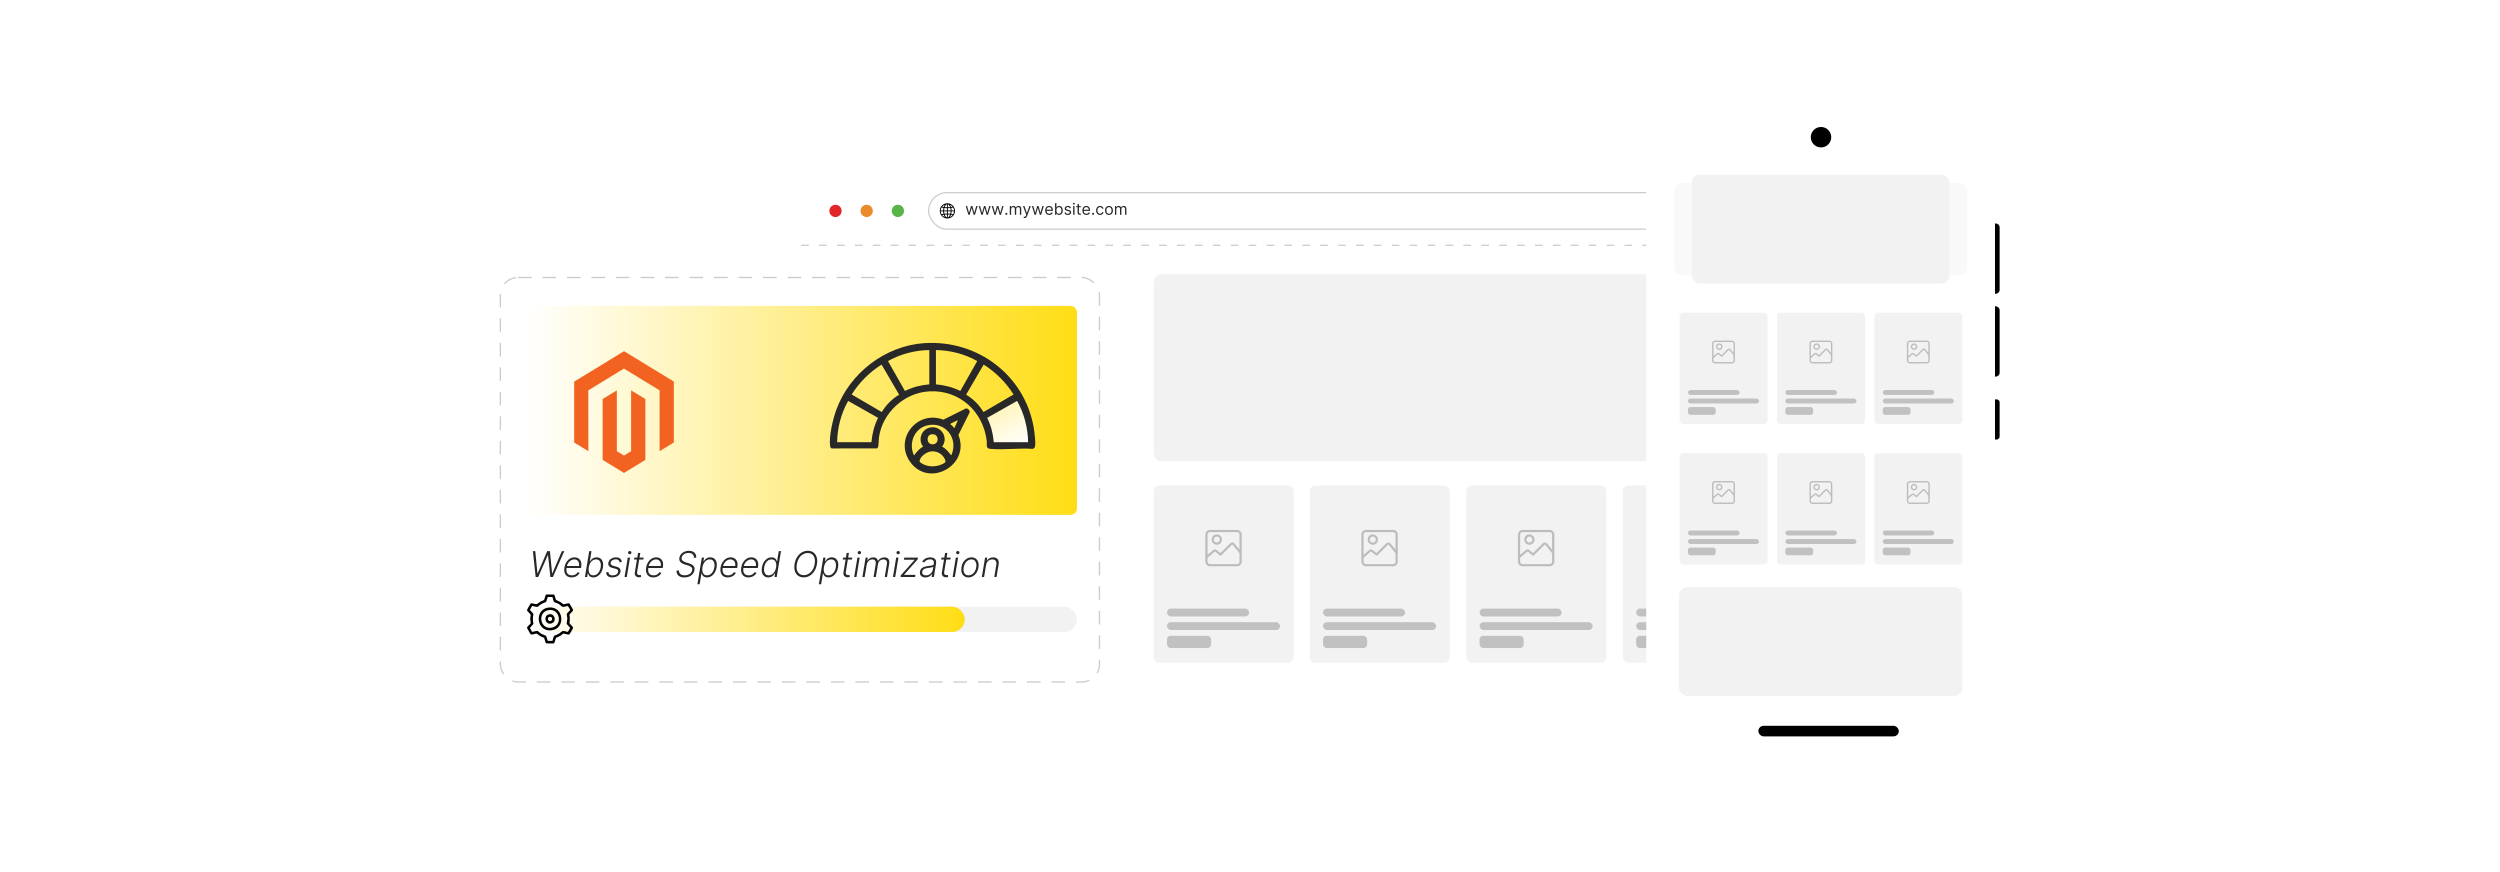 <?xml version="1.0" encoding="UTF-8"?><svg id="a" xmlns="http://www.w3.org/2000/svg" xmlns:xlink="http://www.w3.org/1999/xlink" viewBox="0 0 860 300"><defs><filter id="b" x="260.574" y="43.789" width="373.92" height="214.08" filterUnits="userSpaceOnUse"><feOffset dx="0" dy="0"/><feGaussianBlur result="c" stdDeviation="5.003"/><feFlood flood-color="#9b9b9b" flood-opacity=".3"/><feComposite in2="c" operator="in"/><feComposite in="SourceGraphic"/></filter><linearGradient id="d" x1="180.881" y1="141.161" x2="370.476" y2="141.161" gradientUnits="userSpaceOnUse"><stop offset="0" stop-color="#fff"/><stop offset="1" stop-color="#ffdd15"/></linearGradient><linearGradient id="e" x1="180.881" y1="213.047" x2="331.897" y2="213.047" xlink:href="#d"/><linearGradient id="f" x1="350.49" y1="154.07" x2="325.725" y2="105.998" xlink:href="#d"/><filter id="g" x="551.223" y="23.157" width="150.24" height="253.68" filterUnits="userSpaceOnUse"><feOffset dx="0" dy="0"/><feGaussianBlur result="h" stdDeviation="5"/><feFlood flood-color="#919191" flood-opacity=".3"/><feComposite in2="h" operator="in"/><feComposite in="SourceGraphic"/></filter></defs><rect x="275.604" y="58.985" width="343.813" height="183.721" rx="7.656" ry="7.656" fill="#fff" filter="url(#b)"/><line x1="275.604" y1="84.381" x2="619.416" y2="84.381" fill="#fff" stroke="#ccc" stroke-dasharray="2.639 3.518" stroke-miterlimit="10" stroke-width=".44"/><circle cx="287.41" cy="72.549" r="2.112" fill="#e12529"/><circle cx="298.141" cy="72.549" r="2.112" fill="#ea8a2b"/><circle cx="308.873" cy="72.549" r="2.112" fill="#57b547"/><rect x="319.455" y="66.269" width="288.065" height="12.558" rx="6.279" ry="6.279" fill="#fff" stroke="#ccc" stroke-miterlimit="10" stroke-width=".44"/><path d="M326.111,69.934l.288.044c1.034.195,1.87,1.034,2.066,2.066l.044.288c-.007.141.009.289,0,.429-.074,1.13-.961,2.111-2.059,2.344-1.862.396-3.507-1.249-3.111-3.111.233-1.098,1.214-1.986,2.344-2.059h.429ZM325.743,70.27c-.421.131-.641.589-.786.974.001.009.029.014.037.015.248.028.5.037.749.042v-1.031ZM326.049,70.27v1.031c.263.002.526-.014.786-.046-.135-.39-.366-.853-.786-.985ZM325.039,70.413c-.365.136-.683.384-.929.683l.531.112c.081-.288.223-.555.398-.796ZM327.692,71.107c-.249-.302-.568-.557-.939-.694.181.242.311.516.408.802l.531-.108ZM324.437,72.393c.015-.293.047-.585.112-.871l-.626-.16c-.188.311-.299.667-.322,1.031h.837ZM328.192,72.393c-.025-.307-.099-.621-.243-.895-.013-.025-.058-.114-.078-.116l-.623.143c.057.286.095.575.108.868h.837ZM325.743,71.617c-.293-.002-.587-.022-.877-.061-.068.274-.1.555-.112.837h.99v-.776ZM326.049,71.617v.776h.99c-.007-.279-.053-.553-.102-.827-.295.028-.591.056-.888.051ZM324.437,72.699h-.837c.021.353.129.695.302,1.001l.647-.144c-.063-.282-.095-.569-.112-.857ZM325.743,72.699h-.99c.017.273.042.547.112.812l.878-.057v-.755ZM327.039,72.699h-.99v.755l.878.057c.068-.265.096-.539.112-.812ZM328.192,72.699h-.837c-.016.292-.052.582-.112.867l.628.143c.021-.002.065-.091.078-.116.144-.274.219-.587.243-.895ZM325.743,73.77c-.228.001-.453.019-.679.041-.022.002-.1-.01-.106.016.083.24.195.475.357.672.108.132.257.265.428.301v-1.031ZM326.049,73.77v1.031c.171-.037.32-.169.428-.301.162-.198.274-.433.358-.673l-.786-.056ZM324.64,73.863c-.137.018-.274.042-.408.076-.026.006-.139.024-.133.051.259.304.581.56.959.699-.187-.247-.333-.526-.419-.826ZM327.692,73.985l-.539-.111c-.093.293-.233.571-.42.815.378-.141.706-.394.959-.704Z"/><path d="M333.123,73.882l-.914-3.001h.484l.648,2.297h.031l.641-2.297h.493l.633,2.29h.031l.648-2.29h.484l-.914,3.001h-.453l-.657-2.305h-.047l-.656,2.305h-.453Z" fill="#282828"/><path d="M337.592,73.882l-.914-3.001h.484l.648,2.297h.031l.641-2.297h.493l.633,2.29h.031l.648-2.29h.484l-.914,3.001h-.453l-.657-2.305h-.047l-.656,2.305h-.453Z" fill="#282828"/><path d="M342.061,73.882l-.914-3.001h.484l.648,2.297h.031l.641-2.297h.493l.633,2.29h.031l.648-2.29h.484l-.914,3.001h-.453l-.657-2.305h-.047l-.656,2.305h-.453Z" fill="#282828"/><path d="M346.187,73.913c-.096,0-.179-.035-.248-.103s-.103-.152-.103-.248.035-.179.103-.248.152-.103.248-.103.179.035.248.103c.069.069.103.152.103.248,0,.064-.016.123-.048.176-.032.053-.074.096-.127.128s-.112.048-.177.048Z" fill="#282828"/><path d="M347.366,73.882v-3.001h.445v.469h.039c.062-.16.164-.285.303-.374.14-.089.307-.134.502-.134.198,0,.363.045.495.134.132.089.236.214.31.374h.031c.077-.155.192-.278.346-.37.153-.092.338-.138.553-.138.268,0,.487.084.658.251.17.168.256.428.256.781v2.008h-.461v-2.008c0-.222-.06-.38-.182-.475-.121-.095-.264-.143-.428-.143-.211,0-.374.064-.49.19-.116.127-.174.288-.174.482v1.953h-.469v-2.055c0-.171-.055-.309-.166-.414-.11-.104-.253-.157-.428-.157-.12,0-.231.032-.335.096-.103.064-.186.152-.25.265-.063.112-.095.242-.095.39v1.875h-.461Z" fill="#282828"/><path d="M352.445,75.007c-.078,0-.148-.006-.209-.019-.061-.012-.103-.024-.127-.036l.117-.406c.112.029.211.039.297.031s.163-.046.23-.114c.067-.068.129-.179.185-.331l.086-.234-1.109-3.016h.5l.828,2.391h.031l.828-2.391h.5l-1.274,3.438c-.057.155-.128.284-.213.386-.085.102-.183.178-.294.228-.111.05-.237.074-.376.074Z" fill="#282828"/><path d="M355.89,73.882l-.914-3.001h.484l.648,2.297h.031l.641-2.297h.493l.633,2.29h.031l.648-2.29h.484l-.914,3.001h-.453l-.657-2.305h-.047l-.656,2.305h-.453Z" fill="#282828"/><path d="M360.938,73.944c-.289,0-.538-.064-.747-.192s-.37-.308-.482-.539-.169-.5-.169-.808c0-.308.056-.579.169-.814.113-.235.27-.419.473-.551.203-.132.44-.198.71-.198.156,0,.31.026.463.078.152.052.291.137.416.253.125.117.225.271.299.462.074.191.111.427.111.707v.195h-2.313v-.398h1.844c0-.169-.034-.32-.101-.453-.067-.133-.162-.238-.285-.315-.123-.077-.268-.115-.435-.115-.184,0-.342.045-.476.136-.133.091-.236.208-.308.353s-.107.299-.107.465v.266c0,.227.04.418.118.575.079.157.189.276.329.357s.304.122.49.122c.121,0,.231-.017.329-.052.099-.035.184-.086.255-.156.072-.07.127-.157.166-.261l.446.125c-.047.151-.126.284-.236.398-.111.114-.248.203-.411.266-.163.063-.346.095-.549.095Z" fill="#282828"/><path d="M362.946,73.882v-4h.461v1.477h.039c.034-.052.081-.119.142-.2.06-.081.148-.154.262-.219.114-.065.269-.097.464-.097.253,0,.476.064.668.19.192.127.343.306.451.538.108.231.162.505.162.82,0,.317-.054.593-.162.825-.108.232-.258.412-.449.539-.192.127-.413.19-.663.19-.192,0-.347-.032-.463-.097-.116-.065-.205-.138-.268-.221s-.11-.151-.144-.206h-.055v.461h-.445ZM363.399,72.382c0,.227.033.426.1.599.066.172.164.307.291.404.128.097.284.145.469.145.193,0,.354-.051.483-.153.13-.102.228-.24.293-.414.065-.174.099-.368.099-.581,0-.211-.032-.401-.097-.571s-.162-.305-.291-.405c-.129-.1-.292-.149-.487-.149-.188,0-.345.047-.473.142-.127.095-.224.226-.289.395-.065.169-.098.365-.098.589Z" fill="#282828"/><path d="M368.423,71.554l-.415.117c-.026-.069-.064-.137-.114-.202-.05-.066-.118-.121-.204-.164s-.196-.065-.33-.065c-.184,0-.336.042-.458.126-.122.084-.183.191-.183.32,0,.114.042.205.125.272s.214.122.391.166l.445.109c.269.065.468.164.6.298.132.133.198.305.198.515,0,.172-.049.326-.147.461-.099.135-.236.242-.412.32s-.38.117-.613.117c-.306,0-.559-.066-.76-.199s-.328-.327-.381-.582l.438-.109c.042.162.121.283.237.363s.27.121.458.121c.215,0,.386-.046.513-.138s.19-.202.19-.331c0-.104-.036-.192-.109-.263-.073-.071-.185-.124-.336-.159l-.5-.117c-.275-.065-.476-.167-.605-.304-.128-.138-.192-.31-.192-.517,0-.169.048-.319.144-.45.096-.13.227-.232.393-.307s.354-.111.565-.111c.297,0,.53.065.7.195.17.13.291.302.363.516Z" fill="#282828"/><path d="M369.407,70.381c-.09,0-.167-.03-.231-.092-.065-.061-.097-.135-.097-.221s.032-.159.097-.221c.065-.061.142-.092.231-.092s.167.031.231.092c.065.061.097.135.097.221s-.032.16-.097.221c-.065.061-.142.092-.231.092ZM369.173,73.882v-3.001h.461v3.001h-.461Z" fill="#282828"/><path d="M371.782,70.881v.391h-1.555v-.391h1.555ZM370.681,70.163h.461v2.86c0,.13.019.228.058.292.039.065.088.107.148.129s.125.032.192.032c.051,0,.093-.003.125-.009.033-.006.059-.011.078-.015l.094.414c-.031.012-.075.024-.131.036-.056.012-.127.019-.213.019-.13,0-.257-.028-.382-.084-.124-.056-.227-.141-.309-.256s-.122-.259-.122-.434v-2.985Z" fill="#282828"/><path d="M373.736,73.944c-.289,0-.538-.064-.747-.192s-.37-.308-.482-.539-.169-.5-.169-.808c0-.308.056-.579.169-.814.113-.235.27-.419.473-.551.203-.132.44-.198.71-.198.156,0,.31.026.463.078.152.052.291.137.416.253.125.117.225.271.299.462.074.191.111.427.111.707v.195h-2.313v-.398h1.844c0-.169-.034-.32-.101-.453-.067-.133-.162-.238-.285-.315-.123-.077-.268-.115-.435-.115-.184,0-.342.045-.476.136-.133.091-.236.208-.308.353s-.107.299-.107.465v.266c0,.227.04.418.118.575.079.157.189.276.329.357s.304.122.49.122c.121,0,.231-.017.329-.052.099-.035.184-.086.255-.156.072-.07.127-.157.166-.261l.446.125c-.047.151-.126.284-.236.398-.111.114-.248.203-.411.266-.163.063-.346.095-.549.095Z" fill="#282828"/><path d="M376.017,73.913c-.096,0-.179-.035-.248-.103s-.103-.152-.103-.248.035-.179.103-.248.152-.103.248-.103.179.035.248.103c.069.069.103.152.103.248,0,.064-.016.123-.048.176-.032.053-.074.096-.127.128s-.112.048-.177.048Z" fill="#282828"/><path d="M378.416,73.944c-.281,0-.523-.066-.727-.199s-.359-.316-.469-.549c-.109-.233-.164-.499-.164-.799,0-.305.056-.574.169-.808.113-.234.27-.417.473-.549.203-.132.44-.198.71-.198.211,0,.401.039.57.117.169.078.308.188.416.328.108.141.175.305.201.493h-.461c-.035-.137-.113-.258-.233-.365-.12-.106-.282-.159-.485-.159-.18,0-.337.047-.472.14-.135.093-.239.224-.315.393-.075.169-.112.366-.112.593,0,.231.037.434.11.606s.178.305.312.4.293.143.476.143c.12,0,.229-.021.326-.062s.181-.102.248-.18c.068-.078.116-.172.144-.281h.461c-.026.177-.09.336-.192.477-.102.141-.237.253-.405.336-.167.083-.361.124-.583.124Z" fill="#282828"/><path d="M381.486,73.944c-.271,0-.508-.065-.712-.193-.204-.129-.363-.309-.477-.541s-.171-.503-.171-.812c0-.312.057-.585.171-.818.114-.233.273-.415.477-.543.204-.129.441-.193.712-.193.271,0,.508.065.712.193.204.129.363.31.477.543.114.233.171.506.171.818,0,.31-.057.581-.171.812-.114.232-.273.412-.477.541-.204.129-.441.193-.712.193ZM381.486,73.53c.206,0,.375-.053.508-.158s.231-.244.295-.416c.064-.172.096-.358.096-.559,0-.201-.032-.388-.096-.56-.064-.173-.163-.314-.295-.42-.133-.106-.302-.16-.508-.16-.206,0-.375.054-.508.16-.133.107-.231.247-.295.42-.064.173-.096.36-.096.56,0,.2.032.387.096.559s.162.31.295.416.302.158.508.158Z" fill="#282828"/><path d="M383.549,73.882v-3.001h.445v.469h.039c.062-.16.164-.285.303-.374.14-.089.307-.134.502-.134.198,0,.363.045.495.134.132.089.236.214.31.374h.031c.077-.155.192-.278.346-.37.153-.092.338-.138.553-.138.268,0,.487.084.658.251.17.168.256.428.256.781v2.008h-.461v-2.008c0-.222-.06-.38-.182-.475-.121-.095-.264-.143-.428-.143-.211,0-.374.064-.49.19-.116.127-.174.288-.174.482v1.953h-.469v-2.055c0-.171-.055-.309-.166-.414-.11-.104-.253-.157-.428-.157-.12,0-.231.032-.335.096-.103.064-.186.152-.25.265-.063.112-.095.242-.095.39v1.875h-.461Z" fill="#282828"/><rect x="396.868" y="94.364" width="209.566" height="64.269" rx="2.454" ry="2.454" fill="#f2f2f2"/><rect x="396.868" y="166.995" width="48.172" height="61.009" rx="1.963" ry="1.963" fill="#f2f2f2"/><rect x="401.438" y="209.36" width="28.253" height="2.695" rx="1.348" ry="1.348" fill="#c1c1c1"/><rect x="401.438" y="218.708" width="15.185" height="4.22" rx="1.293" ry="1.293" fill="#c1c1c1"/><rect x="401.438" y="214.034" width="38.912" height="2.695" rx="1.348" ry="1.348" fill="#c1c1c1"/><path d="M425.806,182.297c.692.137,1.206.652,1.344,1.344v9.822c-.139.703-.686,1.253-1.405,1.343l-9.676.001c-.747-.078-1.351-.682-1.429-1.429l.001-9.676c.059-.659.68-1.326,1.343-1.405h9.822ZM426.392,189.09v-5.363c0-.277-.473-.706-.769-.673l-9.505.001c-.278-.004-.721.407-.721.672v7.122c.693-.54,1.339-1.149,2.03-1.696.336-.207.713-.2,1.052-.006l1.352,1.114,3.359-3.359c.386-.361.962-.396,1.369-.049l1.832,2.236ZM423.891,187.363c-.053.003-.123.041-.163.077l-3.603,3.605c-.15.139-.347.133-.509.02-.527-.367-1.007-.898-1.539-1.271-.114-.082-.208-.028-.308.043l-2.36,2.014c.011.469-.059,1.017-.012,1.478.037.371.395.707.768.722l9.482-0c.383-.041.688-.344.744-.722l-.011-3.043c-.786-.964-1.555-1.946-2.361-2.892-.039-.015-.087-.033-.129-.031Z" fill="#bcbcbc"/><path d="M418.324,183.843c1.398-.158,2.457,1.188,1.883,2.494-.532,1.21-2.15,1.43-3.001.418-.886-1.053-.248-2.758,1.118-2.912ZM417.849,186.345c.87.87,2.289-.302,1.576-1.319-.851-1.212-2.616.278-1.576,1.319Z" fill="#bcbcbc"/><rect x="450.542" y="166.995" width="48.172" height="61.009" rx="1.963" ry="1.963" fill="#f2f2f2"/><rect x="455.112" y="209.36" width="28.253" height="2.695" rx="1.348" ry="1.348" fill="#c1c1c1"/><rect x="455.112" y="218.708" width="15.185" height="4.22" rx="1.293" ry="1.293" fill="#c1c1c1"/><rect x="455.112" y="214.034" width="38.912" height="2.695" rx="1.348" ry="1.348" fill="#c1c1c1"/><path d="M479.479,182.297c.692.137,1.206.652,1.344,1.344v9.822c-.139.703-.686,1.253-1.405,1.343l-9.676.001c-.747-.078-1.351-.682-1.429-1.429l.001-9.676c.059-.659.68-1.326,1.343-1.405h9.822ZM480.066,189.09v-5.363c0-.277-.473-.706-.769-.673l-9.505.001c-.278-.004-.721.407-.721.672v7.122c.693-.54,1.339-1.149,2.03-1.696.336-.207.713-.2,1.052-.006l1.352,1.114,3.359-3.359c.386-.361.962-.396,1.369-.049l1.832,2.236ZM477.565,187.363c-.053.003-.123.041-.163.077l-3.603,3.605c-.15.139-.347.133-.509.02-.527-.367-1.007-.898-1.539-1.271-.114-.082-.208-.028-.308.043l-2.36,2.014c.011.469-.059,1.017-.012,1.478.037.371.395.707.768.722l9.482-0c.383-.041.688-.344.744-.722l-.011-3.043c-.786-.964-1.555-1.946-2.361-2.892-.039-.015-.087-.033-.129-.031Z" fill="#bcbcbc"/><path d="M471.997,183.843c1.398-.158,2.457,1.188,1.883,2.494-.532,1.21-2.15,1.43-3.001.418-.886-1.053-.248-2.758,1.118-2.912ZM471.523,186.345c.87.87,2.289-.302,1.576-1.319-.851-1.212-2.616.278-1.576,1.319Z" fill="#bcbcbc"/><rect x="504.402" y="166.995" width="48.172" height="61.009" rx="1.963" ry="1.963" fill="#f2f2f2"/><rect x="508.972" y="209.36" width="28.253" height="2.695" rx="1.348" ry="1.348" fill="#c1c1c1"/><rect x="508.972" y="218.708" width="15.185" height="4.22" rx="1.293" ry="1.293" fill="#c1c1c1"/><rect x="508.972" y="214.034" width="38.912" height="2.695" rx="1.348" ry="1.348" fill="#c1c1c1"/><path d="M533.34,182.297c.692.137,1.206.652,1.344,1.344v9.822c-.139.703-.686,1.253-1.405,1.343l-9.676.001c-.747-.078-1.351-.682-1.429-1.429l.001-9.676c.059-.659.68-1.326,1.343-1.405h9.822ZM533.926,189.09v-5.363c0-.277-.473-.706-.769-.673l-9.505.001c-.278-.004-.721.407-.721.672v7.122c.693-.54,1.339-1.149,2.03-1.696.336-.207.713-.2,1.052-.006l1.352,1.114,3.359-3.359c.386-.361.962-.396,1.369-.049l1.832,2.236ZM531.425,187.363c-.053.003-.123.041-.163.077l-3.603,3.605c-.15.139-.347.133-.509.02-.527-.367-1.007-.898-1.539-1.271-.114-.082-.208-.028-.308.043l-2.36,2.014c.011.469-.059,1.017-.012,1.478.037.371.395.707.768.722l9.482-0c.383-.041.688-.344.744-.722l-.011-3.043c-.786-.964-1.555-1.946-2.361-2.892-.039-.015-.087-.033-.129-.031Z" fill="#bcbcbc"/><path d="M525.858,183.843c1.398-.158,2.457,1.188,1.883,2.494-.532,1.21-2.15,1.43-3.001.418-.886-1.053-.248-2.758,1.118-2.912ZM525.383,186.345c.87.87,2.289-.302,1.576-1.319-.851-1.212-2.616.278-1.576,1.319Z" fill="#bcbcbc"/><rect x="558.262" y="166.995" width="48.172" height="61.009" rx="1.963" ry="1.963" fill="#f2f2f2"/><rect x="562.832" y="209.36" width="28.253" height="2.695" rx="1.348" ry="1.348" fill="#c1c1c1"/><rect x="562.832" y="218.708" width="15.185" height="4.22" rx="1.293" ry="1.293" fill="#c1c1c1"/><rect x="562.832" y="214.034" width="38.912" height="2.695" rx="1.348" ry="1.348" fill="#c1c1c1"/><path d="M587.2,182.297c.692.137,1.206.652,1.344,1.344v9.822c-.139.703-.686,1.253-1.405,1.343l-9.676.001c-.747-.078-1.351-.682-1.429-1.429l.001-9.676c.059-.659.68-1.326,1.343-1.405h9.822ZM587.786,189.09v-5.363c0-.277-.473-.706-.769-.673l-9.505.001c-.278-.004-.721.407-.721.672v7.122c.693-.54,1.339-1.149,2.03-1.696.336-.207.713-.2,1.052-.006l1.352,1.114,3.359-3.359c.386-.361.962-.396,1.369-.049l1.832,2.236ZM585.285,187.363c-.053.003-.123.041-.163.077l-3.603,3.605c-.15.139-.347.133-.509.02-.527-.367-1.007-.898-1.539-1.271-.114-.082-.208-.028-.308.043l-2.36,2.014c.011.469-.059,1.017-.012,1.478.037.371.395.707.768.722l9.482-0c.383-.041.688-.344.744-.722l-.011-3.043c-.786-.964-1.555-1.946-2.361-2.892-.039-.015-.087-.033-.129-.031Z" fill="#bcbcbc"/><path d="M579.718,183.843c1.398-.158,2.457,1.188,1.883,2.494-.532,1.21-2.15,1.43-3.001.418-.886-1.053-.248-2.758,1.118-2.912ZM579.243,186.345c.87.87,2.289-.302,1.576-1.319-.851-1.212-2.616.278-1.576,1.319Z" fill="#bcbcbc"/><rect x="172.126" y="95.458" width="206.091" height="139.145" rx="6.058" ry="6.058" fill="#fff" stroke="#ccc" stroke-dasharray="4.684 3.747" stroke-miterlimit="10" stroke-width=".468"/><rect x="180.881" y="105.217" width="189.595" height="71.888" rx="2.172" ry="2.172" fill="url(#d)"/><path d="M184.27,198.491l-.96-8.899h.826l.743,7.652h.069l3.29-7.652h.939l.748,7.652h.069l3.285-7.652h.835l-3.916,8.899h-.873l-.809-7.548h-.056l-3.32,7.548h-.869Z" fill="#282828"/><path d="M196.623,198.63c-.623,0-1.137-.145-1.542-.437-.406-.291-.69-.695-.852-1.212-.163-.517-.187-1.113-.074-1.788.113-.672.336-1.27.669-1.792.333-.522.744-.933,1.232-1.23.488-.297,1.02-.445,1.597-.445.362,0,.7.066,1.015.198s.583.333.806.604c.223.271.379.611.467,1.021.088.41.086.894-.007,1.454l-.065.382h-5.214l.108-.682h4.424c.075-.429.056-.815-.057-1.158s-.304-.615-.574-.815c-.269-.2-.606-.3-1.008-.3-.409,0-.794.115-1.156.346-.362.231-.669.528-.921.893-.252.365-.415.753-.487,1.165l-.087.521c-.09.562-.078,1.034.037,1.417.114.382.324.67.628.862.304.193.694.289,1.169.289.318,0,.606-.049.865-.147.258-.099.482-.231.673-.398.191-.167.345-.35.46-.549l.691.239c-.147.281-.355.54-.624.778-.268.238-.585.428-.952.571-.366.144-.774.215-1.223.215Z" fill="#282828"/><path d="M201.216,198.491l1.477-8.899h.778l-.573,3.498h.069c.119-.2.277-.405.476-.617.199-.211.444-.389.737-.532.292-.143.643-.215,1.052-.215.547,0,1.004.144,1.371.432.367.289.622.691.767,1.208s.161,1.119.048,1.806c-.113.69-.328,1.294-.643,1.812-.316.519-.705.923-1.167,1.212-.462.29-.965.435-1.51.435-.406,0-.732-.073-.98-.217-.248-.145-.436-.324-.565-.537s-.222-.421-.28-.624h-.096l-.208,1.238h-.751ZM202.537,195.158c-.087.539-.086,1.016.002,1.432.088.415.264.741.526.978s.609.354,1.041.354c.443,0,.839-.122,1.188-.367.349-.245.639-.576.869-.993.231-.417.389-.885.476-1.404.084-.513.083-.975-.004-1.386-.087-.411-.262-.738-.526-.98-.264-.242-.619-.363-1.065-.363-.435,0-.824.117-1.169.35-.345.233-.632.555-.863.964-.23.41-.389.882-.476,1.415Z" fill="#282828"/><path d="M213.914,193.281l-.743.195c-.041-.203-.11-.384-.208-.545-.098-.161-.241-.288-.428-.382-.187-.094-.43-.141-.728-.141-.458,0-.85.108-1.175.326-.326.217-.517.497-.571.839-.046.281.014.511.18.689.167.178.447.318.841.419l.973.248c.536.139.92.357,1.152.654.231.297.31.67.234,1.119-.06.377-.219.71-.476 1-.256.29-.584.517-.982.683-.398.165-.842.248-1.331.248-.655,0-1.17-.148-1.545-.443s-.577-.721-.606-1.277l.778-.174c.023.394.158.692.404.895s.597.304,1.052.304c.516,0,.948-.117,1.297-.35.349-.233.551-.525.606-.875.046-.269-.004-.494-.152-.673-.147-.18-.399-.313-.756-.4l-1.039-.261c-.559-.142-.954-.364-1.184-.667s-.308-.679-.232-1.127c.06-.365.214-.686.46-.965.246-.278.558-.496.934-.654.377-.158.788-.237,1.234-.237.614,0,1.081.138,1.401.415.32.276.523.657.61,1.141Z" fill="#282828"/><path d="M214.843,198.491l1.112-6.674h.778l-1.112,6.674h-.778ZM216.625,190.656c-.163,0-.299-.055-.411-.165-.112-.11-.165-.243-.159-.399.003-.151.062-.28.178-.387.116-.107.251-.161.404-.161.163,0,.299.056.411.168.112.111.166.246.163.402-.006.151-.066.279-.18.385-.115.105-.25.158-.406.158Z" fill="#282828"/><path d="M221.414,191.817l-.109.673h-3.185l.108-.673h3.186ZM219.484,190.218h.778l-1.082,6.531c-.046.278-.035.496.035.654.069.158.176.269.319.335.143.065.303.098.48.098.099,0,.185-.006.258-.019.074-.013.14-.027.198-.041l.057.699c-.084.029-.184.056-.3.081s-.255.037-.417.037c-.284,0-.546-.062-.787-.187-.241-.124-.423-.31-.547-.556-.125-.246-.158-.552-.1-.917l1.108-6.713Z" fill="#282828"/><path d="M224.738,198.63c-.623,0-1.137-.145-1.542-.437-.406-.291-.69-.695-.852-1.212-.163-.517-.187-1.113-.074-1.788.113-.672.336-1.27.669-1.792.333-.522.744-.933,1.232-1.23.488-.297,1.02-.445,1.597-.445.362,0,.7.066,1.015.198s.583.333.806.604c.223.271.379.611.467,1.021.088.41.086.894-.007,1.454l-.065.382h-5.214l.108-.682h4.424c.075-.429.056-.815-.057-1.158s-.304-.615-.574-.815c-.269-.2-.606-.3-1.008-.3-.409,0-.794.115-1.156.346-.362.231-.669.528-.921.893-.252.365-.415.753-.487,1.165l-.087.521c-.09.562-.078,1.034.037,1.417.114.382.324.67.628.862.304.193.694.289,1.169.289.318,0,.606-.049.865-.147.258-.099.482-.231.673-.398.191-.167.345-.35.46-.549l.691.239c-.147.281-.355.54-.624.778-.268.238-.585.428-.952.571-.366.144-.774.215-1.223.215Z" fill="#282828"/><path d="M238.704,191.864c.021-.521-.134-.93-.463-1.225-.329-.295-.789-.443-1.379-.443-.415,0-.791.071-1.13.213-.339.142-.618.338-.836.589s-.356.535-.411.854c-.038.234-.019.44.054.617.074.177.186.328.337.454.15.127.324.234.519.324.196.09.395.166.598.226l.899.27c.267.078.532.178.795.3.263.122.498.274.704.459.206.184.359.408.459.673.1.265.12.583.059.954-.081.481-.274.91-.58,1.288-.306.378-.705.677-1.199.897-.494.22-1.067.33-1.719.33-.606,0-1.115-.101-1.529-.302-.415-.201-.72-.48-.917-.836s-.273-.769-.226-1.238h.835c-.029.35.038.647.2.891.163.243.397.428.702.554.305.126.658.189,1.058.189.443,0,.85-.075,1.221-.224.371-.149.677-.357.919-.625.242-.268.392-.58.45-.936.052-.301.017-.555-.106-.76-.123-.206-.313-.379-.569-.519s-.561-.263-.915-.367l-1.017-.313c-.664-.208-1.157-.496-1.48-.862-.323-.367-.439-.835-.346-1.406.081-.481.28-.903.595-1.267.316-.364.71-.647,1.182-.85s.983-.304,1.534-.304c.553,0,1.024.102,1.414.306.39.205.68.488.869.85.19.362.259.776.206,1.243h-.787Z" fill="#282828"/><path d="M239.899,200.994l1.534-9.177h.752l-.208,1.273h.091c.124-.2.284-.405.48-.615.195-.21.44-.388.734-.532.294-.145.645-.217,1.054-.217.55,0,1.007.144,1.371.432.363.289.618.691.763,1.208.144.517.161,1.119.048,1.806-.113.69-.329,1.294-.647,1.812-.319.519-.708.923-1.167,1.212s-.961.435-1.506.435c-.402,0-.728-.073-.975-.217-.248-.145-.437-.324-.567-.537s-.225-.421-.282-.624h-.07l-.625,3.741h-.778ZM241.641,195.158c-.087.539-.086,1.016.002,1.432.088.415.264.741.526.978s.609.354,1.04.354c.443,0,.838-.122,1.184-.367.346-.245.636-.576.869-.993.233-.417.393-.885.48-1.404.084-.513.082-.975-.006-1.386-.088-.411-.264-.738-.526-.98-.262-.242-.616-.363-1.062-.363-.435,0-.825.117-1.171.35-.346.233-.634.555-.863.964-.229.41-.387.882-.474,1.415Z" fill="#282828"/><path d="M250.34,198.63c-.623,0-1.137-.145-1.542-.437-.406-.291-.69-.695-.852-1.212-.163-.517-.187-1.113-.074-1.788.113-.672.336-1.27.669-1.792.333-.522.744-.933,1.232-1.23.488-.297,1.02-.445,1.597-.445.362,0,.7.066,1.015.198s.583.333.806.604c.223.271.379.611.467,1.021.088.41.086.894-.007,1.454l-.065.382h-5.214l.108-.682h4.424c.075-.429.056-.815-.057-1.158s-.304-.615-.574-.815c-.269-.2-.606-.3-1.008-.3-.409,0-.794.115-1.156.346-.362.231-.669.528-.921.893-.252.365-.415.753-.487,1.165l-.087.521c-.09.562-.078,1.034.037,1.417.114.382.324.67.628.862.304.193.694.289,1.169.289.318,0,.606-.049.865-.147.258-.099.482-.231.673-.398.191-.167.345-.35.46-.549l.691.239c-.147.281-.355.54-.624.778-.268.238-.585.428-.952.571-.366.144-.774.215-1.223.215Z" fill="#282828"/><path d="M257.454,198.63c-.623,0-1.137-.145-1.542-.437-.406-.291-.69-.695-.852-1.212-.163-.517-.187-1.113-.074-1.788.113-.672.336-1.27.669-1.792.333-.522.744-.933,1.232-1.23.488-.297,1.02-.445,1.597-.445.362,0,.7.066,1.015.198s.583.333.806.604c.223.271.379.611.467,1.021.088.41.086.894-.007,1.454l-.065.382h-5.214l.108-.682h4.424c.075-.429.056-.815-.057-1.158s-.304-.615-.574-.815c-.269-.2-.606-.3-1.008-.3-.409,0-.794.115-1.156.346-.362.231-.669.528-.921.893-.252.365-.415.753-.487,1.165l-.087.521c-.09.562-.078,1.034.037,1.417.114.382.324.67.628.862.304.193.694.289,1.169.289.318,0,.606-.049.865-.147.258-.099.482-.231.673-.398.191-.167.345-.35.46-.549l.691.239c-.147.281-.355.54-.624.778-.268.238-.585.428-.952.571-.366.144-.774.215-1.223.215Z" fill="#282828"/><path d="M264.276,198.63c-.547,0-1.004-.145-1.369-.435-.365-.29-.62-.694-.765-1.212-.144-.519-.161-1.123-.048-1.812.116-.686.333-1.289.65-1.806s.707-.919,1.169-1.208c.462-.288.967-.432,1.514-.432.409,0,.735.072.98.215.245.144.431.321.559.532.127.212.218.417.273.617h.07l.582-3.498h.778l-1.478,8.899h-.756l.208-1.238h-.091c-.122.203-.283.411-.484.624-.202.213-.449.392-.743.537-.294.144-.644.217-1.049.217ZM264.445,197.922c.432,0,.822-.118,1.171-.354s.642-.562.878-.978c.236-.416.399-.893.489-1.432.09-.533.088-1.004-.006-1.415-.094-.41-.274-.731-.541-.964-.267-.233-.619-.35-1.056-.35-.443,0-.837.121-1.182.363-.345.242-.629.569-.854.98-.225.412-.379.874-.463,1.386-.087.519-.088.986-.004,1.404.084.417.256.748.515.993.259.245.61.367,1.054.367Z" fill="#282828"/><path d="M281.023,194.089c-.154.918-.449,1.716-.887,2.394-.438.678-.972,1.203-1.603,1.573-.631.371-1.318.556-2.06.556-.762,0-1.404-.19-1.927-.569-.523-.379-.893-.915-1.11-1.607s-.249-1.506-.095-2.442c.153-.918.449-1.717.886-2.397.438-.679.973-1.204,1.608-1.573.634-.37,1.324-.554,2.068-.554.753,0,1.391.19,1.912.569s.892.915,1.112,1.605.252,1.506.096,2.444ZM280.245,193.994c.133-.791.116-1.467-.052-2.029s-.453-.991-.854-1.286-.89-.443-1.466-.443c-.591,0-1.147.154-1.669.461-.521.307-.966.747-1.334,1.321-.368.574-.62,1.265-.756,2.073-.133.794-.116,1.47.052,2.029s.454.987.856,1.284c.402.297.892.445,1.469.445.597,0,1.156-.154,1.679-.46.523-.307.968-.749,1.334-1.323.367-.575.613-1.265.741-2.071Z" fill="#282828"/><path d="M281.684,200.994l1.534-9.177h.752l-.208,1.273h.091c.124-.2.284-.405.48-.615.195-.21.44-.388.734-.532.294-.145.645-.217,1.054-.217.55,0,1.007.144,1.371.432.363.289.618.691.763,1.208.144.517.161,1.119.048,1.806-.113.69-.329,1.294-.647,1.812-.319.519-.708.923-1.167,1.212s-.961.435-1.506.435c-.402,0-.728-.073-.975-.217-.248-.145-.437-.324-.567-.537s-.225-.421-.282-.624h-.07l-.625,3.741h-.778ZM283.426,195.158c-.087.539-.086,1.016.002,1.432.088.415.264.741.526.978s.609.354,1.04.354c.443,0,.838-.122,1.184-.367.346-.245.636-.576.869-.993.233-.417.393-.885.48-1.404.084-.513.082-.975-.006-1.386-.088-.411-.264-.738-.526-.98-.262-.242-.616-.363-1.062-.363-.435,0-.825.117-1.171.35-.346.233-.634.555-.863.964-.229.41-.387.882-.474,1.415Z" fill="#282828"/><path d="M293.186,191.817l-.109.673h-3.185l.108-.673h3.186ZM291.257,190.218h.778l-1.082,6.531c-.046.278-.035.496.035.654.069.158.176.269.319.335.143.065.303.098.48.098.099,0,.185-.006.258-.019.074-.013.14-.027.198-.041l.057.699c-.084.029-.184.056-.3.081s-.255.037-.417.037c-.284,0-.546-.062-.787-.187-.241-.124-.423-.31-.547-.556-.125-.246-.158-.552-.1-.917l1.108-6.713Z" fill="#282828"/><path d="M293.837,198.491l1.112-6.674h.778l-1.112,6.674h-.778ZM295.619,190.656c-.163,0-.299-.055-.411-.165-.112-.11-.165-.243-.159-.399.003-.151.062-.28.178-.387.116-.107.251-.161.404-.161.163,0,.299.056.411.168.112.111.166.246.163.402-.006.151-.066.279-.18.385-.115.105-.25.158-.406.158Z" fill="#282828"/><path d="M296.666,198.491l1.112-6.674h.752l-.174,1.025h.069c.194-.345.464-.616.809-.815.345-.198.736-.297,1.173-.297.458,0,.817.108,1.078.324s.435.512.521.889h.056c.208-.374.503-.669.882-.887s.812-.326,1.299-.326c.617,0,1.073.195,1.369.586s.381.959.256,1.704l-.748,4.471h-.773l.748-4.471c.084-.53.016-.926-.204-1.188s-.551-.394-.991-.394c-.51,0-.931.156-1.263.467-.332.311-.537.709-.615,1.193l-.734,4.393h-.791l.761-4.541c.072-.455.008-.82-.193-1.097-.202-.276-.531-.415-.989-.415-.307,0-.597.076-.871.228-.274.152-.504.362-.691.63s-.308.574-.363.919l-.713,4.276h-.773Z" fill="#282828"/><path d="M307.173,198.491l1.112-6.674h.778l-1.112,6.674h-.778ZM308.955,190.656c-.163,0-.299-.055-.411-.165-.112-.11-.165-.243-.159-.399.003-.151.062-.28.178-.387.116-.107.251-.161.404-.161.163,0,.299.056.411.168.112.111.166.246.163.402-.006.151-.066.279-.18.385-.115.105-.25.158-.406.158Z" fill="#282828"/><path d="M309.794,198.491l.109-.613,4.723-5.275.013-.056h-3.689l.122-.73h4.689l-.109.639-4.649,5.249-.009.057h3.916l-.122.73h-4.993Z" fill="#282828"/><path d="M318.337,198.643c-.402,0-.757-.079-1.065-.237-.307-.158-.535-.387-.685-.686-.149-.3-.189-.664-.119-1.093.058-.33.168-.608.33-.835.162-.226.37-.412.622-.558s.541-.261.869-.346c.327-.084.682-.147,1.065-.191.379-.046.702-.088.967-.124s.473-.092.624-.167c.15-.076.24-.196.27-.361l.021-.156c.076-.452.006-.81-.208-1.074-.214-.263-.575-.395-1.082-.395-.478,0-.893.106-1.245.319-.352.213-.614.461-.785.745l-.682-.265c.208-.365.464-.657.767-.875s.628-.377.976-.474.691-.145,1.03-.145c.255,0,.515.033.78.1.265.067.503.182.713.346s.364.391.463.682c.098.291.11.66.035,1.106l-.752,4.532h-.773l.178-1.056h-.048c-.122.197-.29.389-.504.574-.214.185-.469.337-.763.457-.294.119-.626.178-.998.178ZM318.532,197.935c.411,0,.784-.091,1.119-.274.335-.183.61-.425.828-.728s.355-.637.413-1.002l.165-.964c-.066.055-.171.104-.315.147-.143.043-.304.082-.482.115-.178.033-.356.061-.534.085-.178.023-.337.043-.476.06-.382.046-.715.119-1.0.217-.284.099-.512.234-.684.406s-.28.394-.324.663c-.067.406.022.719.267.941s.586.333,1.023.333Z" fill="#282828"/><path d="M327.041,191.817l-.109.673h-3.185l.108-.673h3.186ZM325.111,190.218h.778l-1.082,6.531c-.046.278-.035.496.035.654.069.158.176.269.319.335.143.065.303.098.48.098.099,0,.185-.006.258-.019.074-.013.14-.027.198-.041l.057.699c-.084.029-.184.056-.3.081s-.255.037-.417.037c-.284,0-.546-.062-.787-.187-.241-.124-.423-.31-.547-.556-.125-.246-.158-.552-.1-.917l1.108-6.713Z" fill="#282828"/><path d="M327.692,198.491l1.112-6.674h.778l-1.112,6.674h-.778ZM329.474,190.656c-.163,0-.299-.055-.411-.165-.112-.11-.165-.243-.159-.399.003-.151.062-.28.178-.387.116-.107.251-.161.404-.161.163,0,.299.056.411.168.112.111.166.246.163.402-.006.151-.066.279-.18.385-.115.105-.25.158-.406.158Z" fill="#282828"/><path d="M333.145,198.63c-.585,0-1.078-.148-1.477-.445-.4-.297-.683-.709-.848-1.234s-.192-1.133-.083-1.823c.11-.675.329-1.268.656-1.779.327-.511.732-.91,1.214-1.195.482-.285,1.006-.428,1.571-.428.588,0,1.081.149,1.48.447.398.298.681.711.847,1.239s.195,1.137.085,1.829c-.11.669-.331,1.258-.661,1.767s-.735.906-1.214,1.193c-.479.287-1.003.43-1.571.43ZM333.154,197.922c.475,0,.899-.127,1.271-.38.373-.253.68-.591.923-1.015.244-.423.406-.889.487-1.399.081-.49.074-.939-.021-1.347-.096-.408-.28-.736-.552-.982-.272-.246-.634-.37-1.086-.37-.47,0-.893.128-1.269.385s-.686.598-.928,1.025-.403.894-.484,1.401c-.081.49-.075.938.019,1.343.094.406.278.73.552.974.274.243.637.365,1.088.365Z" fill="#282828"/><path d="M339.216,194.32l-.691,4.171h-.773l1.112-6.674h.752l-.174,1.047h.069c.209-.342.498-.616.867-.823.369-.207.799-.31,1.289-.31.446,0,.823.093,1.132.28.309.186.529.461.661.823.131.362.154.807.067,1.334l-.726,4.324h-.773l.713-4.276c.09-.544.011-.977-.237-1.297-.248-.32-.628-.48-1.141-.48-.353,0-.68.076-.98.226-.3.151-.553.367-.758.649-.206.283-.342.618-.409,1.006Z" fill="#282828"/><rect x="180.881" y="208.69" width="189.595" height="8.715" rx="4.357" ry="4.357" fill="#f2f2f2"/><rect x="180.881" y="208.69" width="151.016" height="8.715" rx="4.357" ry="4.357" fill="url(#e)"/><polygon points="338.475 143.234 350.437 137.06 355.261 149.38 355.261 152.851 341.465 153.46 339.589 147.183 338.475 143.234" fill="url(#f)"/><path d="M317.948,118.043c18.262-1.226,34.522,10.966,37.664,29.08.216,1.246.835,5.899.336,6.787-.123.219-.513.517-.781.498-4.677-.333-9.908.417-14.518-.001-1.637-.148-1.071-1.481-1.203-2.636-1.169-10.207-9.395-17.748-19.841-17.142-8.521.494-16.015,7.309-17.23,15.758-.121.839-.086,3.08-.403,3.579-.075.117-.172.208-.292.277l-15.632.023c-.282-.257-.446-.388-.498-.781-.45-3.371.959-9.289,2.138-12.523,4.586-12.586,16.796-22.015,30.26-22.919ZM319.683,120.418c-4.93.071-9.925,1.362-14.21,3.782l5.824,10.295c2.647-1.304,5.441-2.042,8.386-2.275v-11.802ZM321.958,120.418v11.802c2.943.252,5.744.964,8.386,2.275l5.824-10.295c-4.285-2.42-9.28-3.711-14.21-3.782ZM309.303,135.772l-6.041-10.349c-4.152,2.599-7.671,6.143-10.282,10.282l10.349,6.041c1.411-2.386,3.589-4.564,5.975-5.975ZM338.313,141.746l10.349-6.041c-2.6-4.142-6.136-7.68-10.282-10.282l-6.041,10.349c2.403,1.411,4.564,3.572,5.975,5.975ZM287.975,152.126h11.802c.234-2.945.971-5.739,2.275-8.386l-10.295-5.824c-2.41,4.268-3.725,9.306-3.782,14.21ZM353.666,152.126c-.071-4.93-1.362-9.925-3.782-14.21l-10.295,5.824c1.311,2.642,2.024,5.444,2.275,8.386h11.802Z" fill="#282828"/><path d="M332.303,140.493c.645-.056,1.342.667,1.288,1.288l-3.898,7.856c4.187,10.313-10.01,18.303-16.526,9.361-5.79-7.945,2.346-18.073,11.353-14.63l7.783-3.875ZM329.494,144.591c-.092-.093-2.137.964-2.377,1.106-.491.29.265.56.529.814.137.132.445.831.71.639.113-.082.967-2.221,1.139-2.558ZM327.218,156.676c2.666-5.814-2.048-11.917-8.386-10.307-4.432,1.126-6.349,6.314-4.408,10.307.908-1.24,1.766-2.273,3.124-3.056-1.781-2.186-.698-5.588,1.954-6.438,3.901-1.25,7.074,3.195,4.591,6.438,1.358.783,2.216,1.817,3.124,3.056ZM320.211,149.455c-1.604.367-1.526,3.333.538,3.395,2.552.076,2.421-4.072-.538-3.395ZM320.221,155.295c-1.509.178-3.749,1.758-3.89,3.362-.036.408,1.274,1.059,1.649,1.215,1.768.734,4.022.72,5.781-.043,1.567-.679,1.902-.934.958-2.431-.964-1.528-2.716-2.314-4.499-2.104Z" fill="#282828"/><polygon points="214.674 120.807 197.513 131.285 197.513 152.213 202.412 155.209 202.377 134.276 214.639 126.789 226.901 134.276 226.901 155.2 231.8 152.213 231.8 131.266 214.674 120.807" fill="#f26322"/><polygon points="217.104 155.204 214.656 156.709 212.196 155.218 212.196 134.276 207.302 137.267 207.31 158.2 214.652 162.686 222.002 158.2 222.002 137.267 217.104 134.276 217.104 155.204" fill="#f26322"/><path d="M191.305,219.363c-.22.186-.39,1.71-.737,1.906-.389.22-2.109-.001-2.64.042-.101-.033-.146-.088-.197-.176-.176-.3-.45-1.622-.609-1.754-.951-.282-1.744-.837-2.517-1.436-.447.031-1.588.47-1.958.314-.279-.118-1.121-1.895-1.357-2.251-.062-.453,1.212-1.326,1.278-1.673.031-.163-.168-1.005-.174-1.296-.009-.513.099-1.045.171-1.549-.171-.392-1.284-1.256-1.283-1.626 0-.127.783-1.472.917-1.69.07-.114.279-.513.339-.562.384-.315,1.646.335,2.112.217.147-.037.972-.714,1.249-.868.389-.215.801-.379,1.222-.519.159-.132.433-1.454.609-1.754.063-.107.121-.162.245-.19l2.567.019c.345.155.501,1.56.775,1.899.905.35,1.771.805,2.489,1.466.433-.04,1.676-.488,2.024-.319.092.045.366.543.446.674.15.247.813,1.336.848,1.519.029.147.009.221-.059.35-.169.32-1.139,1.148-1.175,1.379.103.658.162,1.317.125,1.986-.013.242-.174.714-.112.92.04.133.771.826.92,1.01.231.287.396.42.244.801-.158.394-.746,1.357-1.001,1.735-.06.089-.124.231-.212.285-.37.232-1.583-.261-2.049-.28-.585.511-1.245.934-1.957,1.249-.123.054-.497.132-.544.171ZM190.04,205.362l-1.602.002c-.069.044-.405,1.345-.521,1.563-.199.371-.636.358-.979.513-.464.21-.887.456-1.302.751-.142.101-.59.548-.671.572-.387.115-1.812-.382-1.939-.291l-.739,1.331c.006.083.97,1.037,1.105,1.242.217.331-.038.887-.065,1.304-.024.355-.025.893.004,1.246.033.394.289.843.061,1.183-.139.207-1.097,1.141-1.105,1.242l.74,1.331c.139.1,1.577-.457,1.982-.272.142.065.639.557.852.703.164.112.363.239.538.333.304.164,1.278.466,1.408.582.214.189.532,1.742.664,1.774l1.57-.009c.119-.38.364-1.592.658-1.799.167-.118.587-.192.821-.299.236-.108.525-.243.746-.373.281-.166,1.101-.897,1.246-.93.506-.117,1.307.278,1.842.291l.789-1.332c-.221-.435-1.182-1.097-1.189-1.552-.009-.593.234-1.214.192-1.929-.028-.477-.328-1.17-.062-1.556.179-.259.936-.888,1.029-1.09.039-.086.03-.1-.002-.181-.049-.125-.688-1.22-.757-1.242-.53.001-1.343.405-1.842.291-.126-.029-.945-.75-1.207-.908-.153-.092-.36-.216-.517-.291-.285-.137-.925-.293-1.117-.437-.282-.212-.496-1.394-.629-1.765Z"/><path d="M188.789,208.981c5.315-.542,5.918,7.514.727,7.879-5.128.361-5.771-7.365-.727-7.879ZM188.913,209.851c-4.21.442-3.24,6.976.999,6.037,3.7-.82,2.752-6.431-.999-6.037Z"/><path d="M189.101,211.28c1.861-.146,2.408,2.539.714,3.142-2.398.854-3.086-2.956-.714-3.142ZM188.97,212.21c-.673.155-.648,1.376.172,1.421,1.144.063,1.066-1.707-.172-1.421Z"/><path d="M686.255,137.388h.605c.56,0,1.014.454,1.014,1.014v11.776c0,.56-.454,1.014-1.014,1.014h-.605v-13.804h0Z"/><path d="M686.255,76.881h.277c.741,0,1.342.601,1.342,1.342v21.483c0,.741-.601,1.342-1.342,1.342h-.277v-24.167h0Z"/><path d="M686.255,105.379h.277c.741,0,1.342.601,1.342,1.342v21.483c0,.741-.601,1.342-1.342,1.342h-.277v-24.167h0Z"/><rect x="566.32" y="38.241" width="119.934" height="223.518" rx="6.865" ry="6.865" fill="#fff" filter="url(#g)"/><rect x="604.874" y="249.674" width="48.319" height="3.637" rx="1.819" ry="1.819"/><circle cx="626.428" cy="47.198" r="3.518"/><rect x="575.954" y="62.945" width="100.728" height="31.745" rx="2.652" ry="2.652" fill="#f9f9f9"/><rect x="581.966" y="60.082" width="88.704" height="37.472" rx="2.758" ry="2.758" fill="#f2f2f2"/><rect x="577.572" y="201.956" width="97.492" height="37.472" rx="2.891" ry="2.891" fill="#f2f2f2"/><rect x="577.793" y="107.552" width="30.265" height="38.33" rx="1.234" ry="1.234" fill="#f2f2f2"/><rect x="580.664" y="134.168" width="17.75" height="1.693" rx=".847" ry=".847" fill="#c1c1c1"/><rect x="580.664" y="140.041" width="9.54" height="2.651" rx=".812" ry=".812" fill="#c1c1c1"/><rect x="580.664" y="137.105" width="24.447" height="1.693" rx=".847" ry=".847" fill="#c1c1c1"/><path d="M595.973,117.166c.435.086.758.409.844.844v6.171c-.087.442-.431.787-.883.844l-6.079.001c-.469-.049-.849-.429-.898-.898l.001-6.079c.037-.414.427-.833.844-.883h6.171ZM596.342,121.433v-3.369c0-.174-.297-.443-.483-.423l-5.972.001c-.175-.003-.453.256-.453.422v4.474c.435-.339.841-.722,1.275-1.065.211-.13.448-.126.661-.004l.85.7,2.11-2.11c.243-.227.604-.249.86-.031l1.151,1.405ZM594.77,120.348c-.033.002-.077.026-.102.048l-2.263,2.265c-.095.087-.218.084-.32.012-.331-.23-.633-.564-.967-.798-.071-.052-.131-.017-.194.027l-1.482,1.265c.007.294-.037.639-.008.928.024.233.248.444.483.454h5.957c.24-.026.432-.216.468-.454l-.007-1.912c-.494-.606-.977-1.222-1.483-1.817-.025-.009-.055-.021-.081-.019Z" fill="#bcbcbc"/><path d="M591.273,118.137c.879-.099,1.544.747,1.183,1.567-.334.76-1.351.898-1.885.263-.556-.662-.156-1.733.702-1.83ZM590.975,119.708c.546.546,1.438-.19.99-.829-.534-.761-1.644.175-.99.829Z" fill="#bcbcbc"/><rect x="611.296" y="107.552" width="30.265" height="38.33" rx="1.234" ry="1.234" fill="#f2f2f2"/><rect x="614.167" y="134.168" width="17.75" height="1.693" rx=".847" ry=".847" fill="#c1c1c1"/><rect x="614.167" y="140.041" width="9.54" height="2.651" rx=".812" ry=".812" fill="#c1c1c1"/><rect x="614.167" y="137.105" width="24.447" height="1.693" rx=".847" ry=".847" fill="#c1c1c1"/><path d="M629.476,117.166c.435.086.758.409.844.844v6.171c-.087.442-.431.787-.883.844l-6.079.001c-.469-.049-.849-.429-.898-.898l.001-6.079c.037-.414.427-.833.844-.883h6.171ZM629.845,121.433v-3.369c0-.174-.297-.443-.483-.423l-5.972.001c-.175-.003-.453.256-.453.422v4.474c.435-.339.841-.722,1.275-1.065.211-.13.448-.126.661-.004l.85.7,2.11-2.11c.243-.227.604-.249.86-.031l1.151,1.405ZM628.273,120.348c-.033.002-.077.026-.102.048l-2.263,2.265c-.095.087-.218.084-.32.012-.331-.23-.633-.564-.967-.798-.071-.052-.131-.017-.194.027l-1.482,1.265c.007.294-.037.639-.008.928.024.233.248.444.483.454h5.957c.24-.026.432-.216.468-.454l-.007-1.912c-.494-.606-.977-1.222-1.483-1.817-.025-.009-.055-.021-.081-.019Z" fill="#bcbcbc"/><path d="M624.776,118.137c.879-.099,1.544.747,1.183,1.567-.334.76-1.351.898-1.885.263-.556-.662-.156-1.733.702-1.83ZM624.477,119.708c.546.546,1.438-.19.99-.829-.534-.761-1.644.175-.99.829Z" fill="#bcbcbc"/><rect x="644.799" y="107.552" width="30.265" height="38.33" rx="1.234" ry="1.234" fill="#f2f2f2"/><rect x="647.67" y="134.168" width="17.75" height="1.693" rx=".847" ry=".847" fill="#c1c1c1"/><rect x="647.67" y="140.041" width="9.54" height="2.651" rx=".812" ry=".812" fill="#c1c1c1"/><rect x="647.67" y="137.105" width="24.447" height="1.693" rx=".847" ry=".847" fill="#c1c1c1"/><path d="M662.979,117.166c.435.086.758.409.844.844v6.171c-.087.442-.431.787-.883.844l-6.079.001c-.469-.049-.849-.429-.898-.898l.001-6.079c.037-.414.427-.833.844-.883h6.171ZM663.348,121.433v-3.369c0-.174-.297-.443-.483-.423l-5.972.001c-.175-.003-.453.256-.453.422v4.474c.435-.339.841-.722,1.275-1.065.211-.13.448-.126.661-.004l.85.7,2.11-2.11c.243-.227.604-.249.86-.031l1.151,1.405ZM661.776,120.348c-.033.002-.077.026-.102.048l-2.263,2.265c-.095.087-.218.084-.32.012-.331-.23-.633-.564-.967-.798-.071-.052-.131-.017-.194.027l-1.482,1.265c.007.294-.037.639-.008.928.024.233.248.444.483.454h5.957c.24-.026.432-.216.468-.454l-.007-1.912c-.494-.606-.977-1.222-1.483-1.817-.025-.009-.055-.021-.081-.019Z" fill="#bcbcbc"/><path d="M658.279,118.137c.879-.099,1.544.747,1.183,1.567-.334.76-1.351.898-1.885.263-.556-.662-.156-1.733.702-1.83ZM657.981,119.708c.546.546,1.438-.19.99-.829-.534-.761-1.644.175-.99.829Z" fill="#bcbcbc"/><rect x="577.793" y="155.88" width="30.265" height="38.33" rx="1.234" ry="1.234" fill="#f2f2f2"/><rect x="580.664" y="182.496" width="17.75" height="1.693" rx=".847" ry=".847" fill="#c1c1c1"/><rect x="580.664" y="188.369" width="9.54" height="2.651" rx=".812" ry=".812" fill="#c1c1c1"/><rect x="580.664" y="185.432" width="24.447" height="1.693" rx=".847" ry=".847" fill="#c1c1c1"/><path d="M595.973,165.494c.435.086.758.409.844.844v6.171c-.087.442-.431.787-.883.844l-6.079.001c-.469-.049-.849-.429-.898-.898l.001-6.079c.037-.414.427-.833.844-.883h6.171ZM596.342,169.761v-3.369c0-.174-.297-.443-.483-.423l-5.972.001c-.175-.003-.453.256-.453.422v4.474c.435-.339.841-.722,1.275-1.065.211-.13.448-.126.661-.004l.85.7,2.11-2.11c.243-.227.604-.249.86-.031l1.151,1.405ZM594.77,168.676c-.033.002-.077.026-.102.048l-2.263,2.265c-.095.087-.218.084-.32.012-.331-.23-.633-.564-.967-.798-.071-.052-.131-.017-.194.027l-1.482,1.265c.007.294-.037.639-.008.928.024.233.248.444.483.454h5.957c.24-.026.432-.216.468-.454l-.007-1.912c-.494-.606-.977-1.222-1.483-1.817-.025-.009-.055-.021-.081-.019Z" fill="#bcbcbc"/><path d="M591.273,166.465c.879-.099,1.544.747,1.183,1.567-.334.76-1.351.898-1.885.263-.556-.662-.156-1.733.702-1.83ZM590.975,168.036c.546.546,1.438-.19.99-.829-.534-.761-1.644.175-.99.829Z" fill="#bcbcbc"/><rect x="611.296" y="155.88" width="30.265" height="38.33" rx="1.234" ry="1.234" fill="#f2f2f2"/><rect x="614.167" y="182.496" width="17.75" height="1.693" rx=".847" ry=".847" fill="#c1c1c1"/><rect x="614.167" y="188.369" width="9.54" height="2.651" rx=".812" ry=".812" fill="#c1c1c1"/><rect x="614.167" y="185.432" width="24.447" height="1.693" rx=".847" ry=".847" fill="#c1c1c1"/><path d="M629.476,165.494c.435.086.758.409.844.844v6.171c-.087.442-.431.787-.883.844l-6.079.001c-.469-.049-.849-.429-.898-.898l.001-6.079c.037-.414.427-.833.844-.883h6.171ZM629.845,169.761v-3.369c0-.174-.297-.443-.483-.423l-5.972.001c-.175-.003-.453.256-.453.422v4.474c.435-.339.841-.722,1.275-1.065.211-.13.448-.126.661-.004l.85.7,2.11-2.11c.243-.227.604-.249.86-.031l1.151,1.405ZM628.273,168.676c-.033.002-.077.026-.102.048l-2.263,2.265c-.095.087-.218.084-.32.012-.331-.23-.633-.564-.967-.798-.071-.052-.131-.017-.194.027l-1.482,1.265c.007.294-.037.639-.008.928.024.233.248.444.483.454h5.957c.24-.026.432-.216.468-.454l-.007-1.912c-.494-.606-.977-1.222-1.483-1.817-.025-.009-.055-.021-.081-.019Z" fill="#bcbcbc"/><path d="M624.776,166.465c.879-.099,1.544.747,1.183,1.567-.334.76-1.351.898-1.885.263-.556-.662-.156-1.733.702-1.83ZM624.477,168.036c.546.546,1.438-.19.99-.829-.534-.761-1.644.175-.99.829Z" fill="#bcbcbc"/><rect x="644.799" y="155.88" width="30.265" height="38.33" rx="1.234" ry="1.234" fill="#f2f2f2"/><rect x="647.67" y="182.496" width="17.75" height="1.693" rx=".847" ry=".847" fill="#c1c1c1"/><rect x="647.67" y="188.369" width="9.54" height="2.651" rx=".812" ry=".812" fill="#c1c1c1"/><rect x="647.67" y="185.432" width="24.447" height="1.693" rx=".847" ry=".847" fill="#c1c1c1"/><path d="M662.979,165.494c.435.086.758.409.844.844v6.171c-.087.442-.431.787-.883.844l-6.079.001c-.469-.049-.849-.429-.898-.898l.001-6.079c.037-.414.427-.833.844-.883h6.171ZM663.348,169.761v-3.369c0-.174-.297-.443-.483-.423l-5.972.001c-.175-.003-.453.256-.453.422v4.474c.435-.339.841-.722,1.275-1.065.211-.13.448-.126.661-.004l.85.7,2.11-2.11c.243-.227.604-.249.86-.031l1.151,1.405ZM661.776,168.676c-.033.002-.077.026-.102.048l-2.263,2.265c-.095.087-.218.084-.32.012-.331-.23-.633-.564-.967-.798-.071-.052-.131-.017-.194.027l-1.482,1.265c.007.294-.037.639-.008.928.024.233.248.444.483.454h5.957c.24-.026.432-.216.468-.454l-.007-1.912c-.494-.606-.977-1.222-1.483-1.817-.025-.009-.055-.021-.081-.019Z" fill="#bcbcbc"/><path d="M658.279,166.465c.879-.099,1.544.747,1.183,1.567-.334.76-1.351.898-1.885.263-.556-.662-.156-1.733.702-1.83ZM657.981,168.036c.546.546,1.438-.19.99-.829-.534-.761-1.644.175-.99.829Z" fill="#bcbcbc"/></svg>
